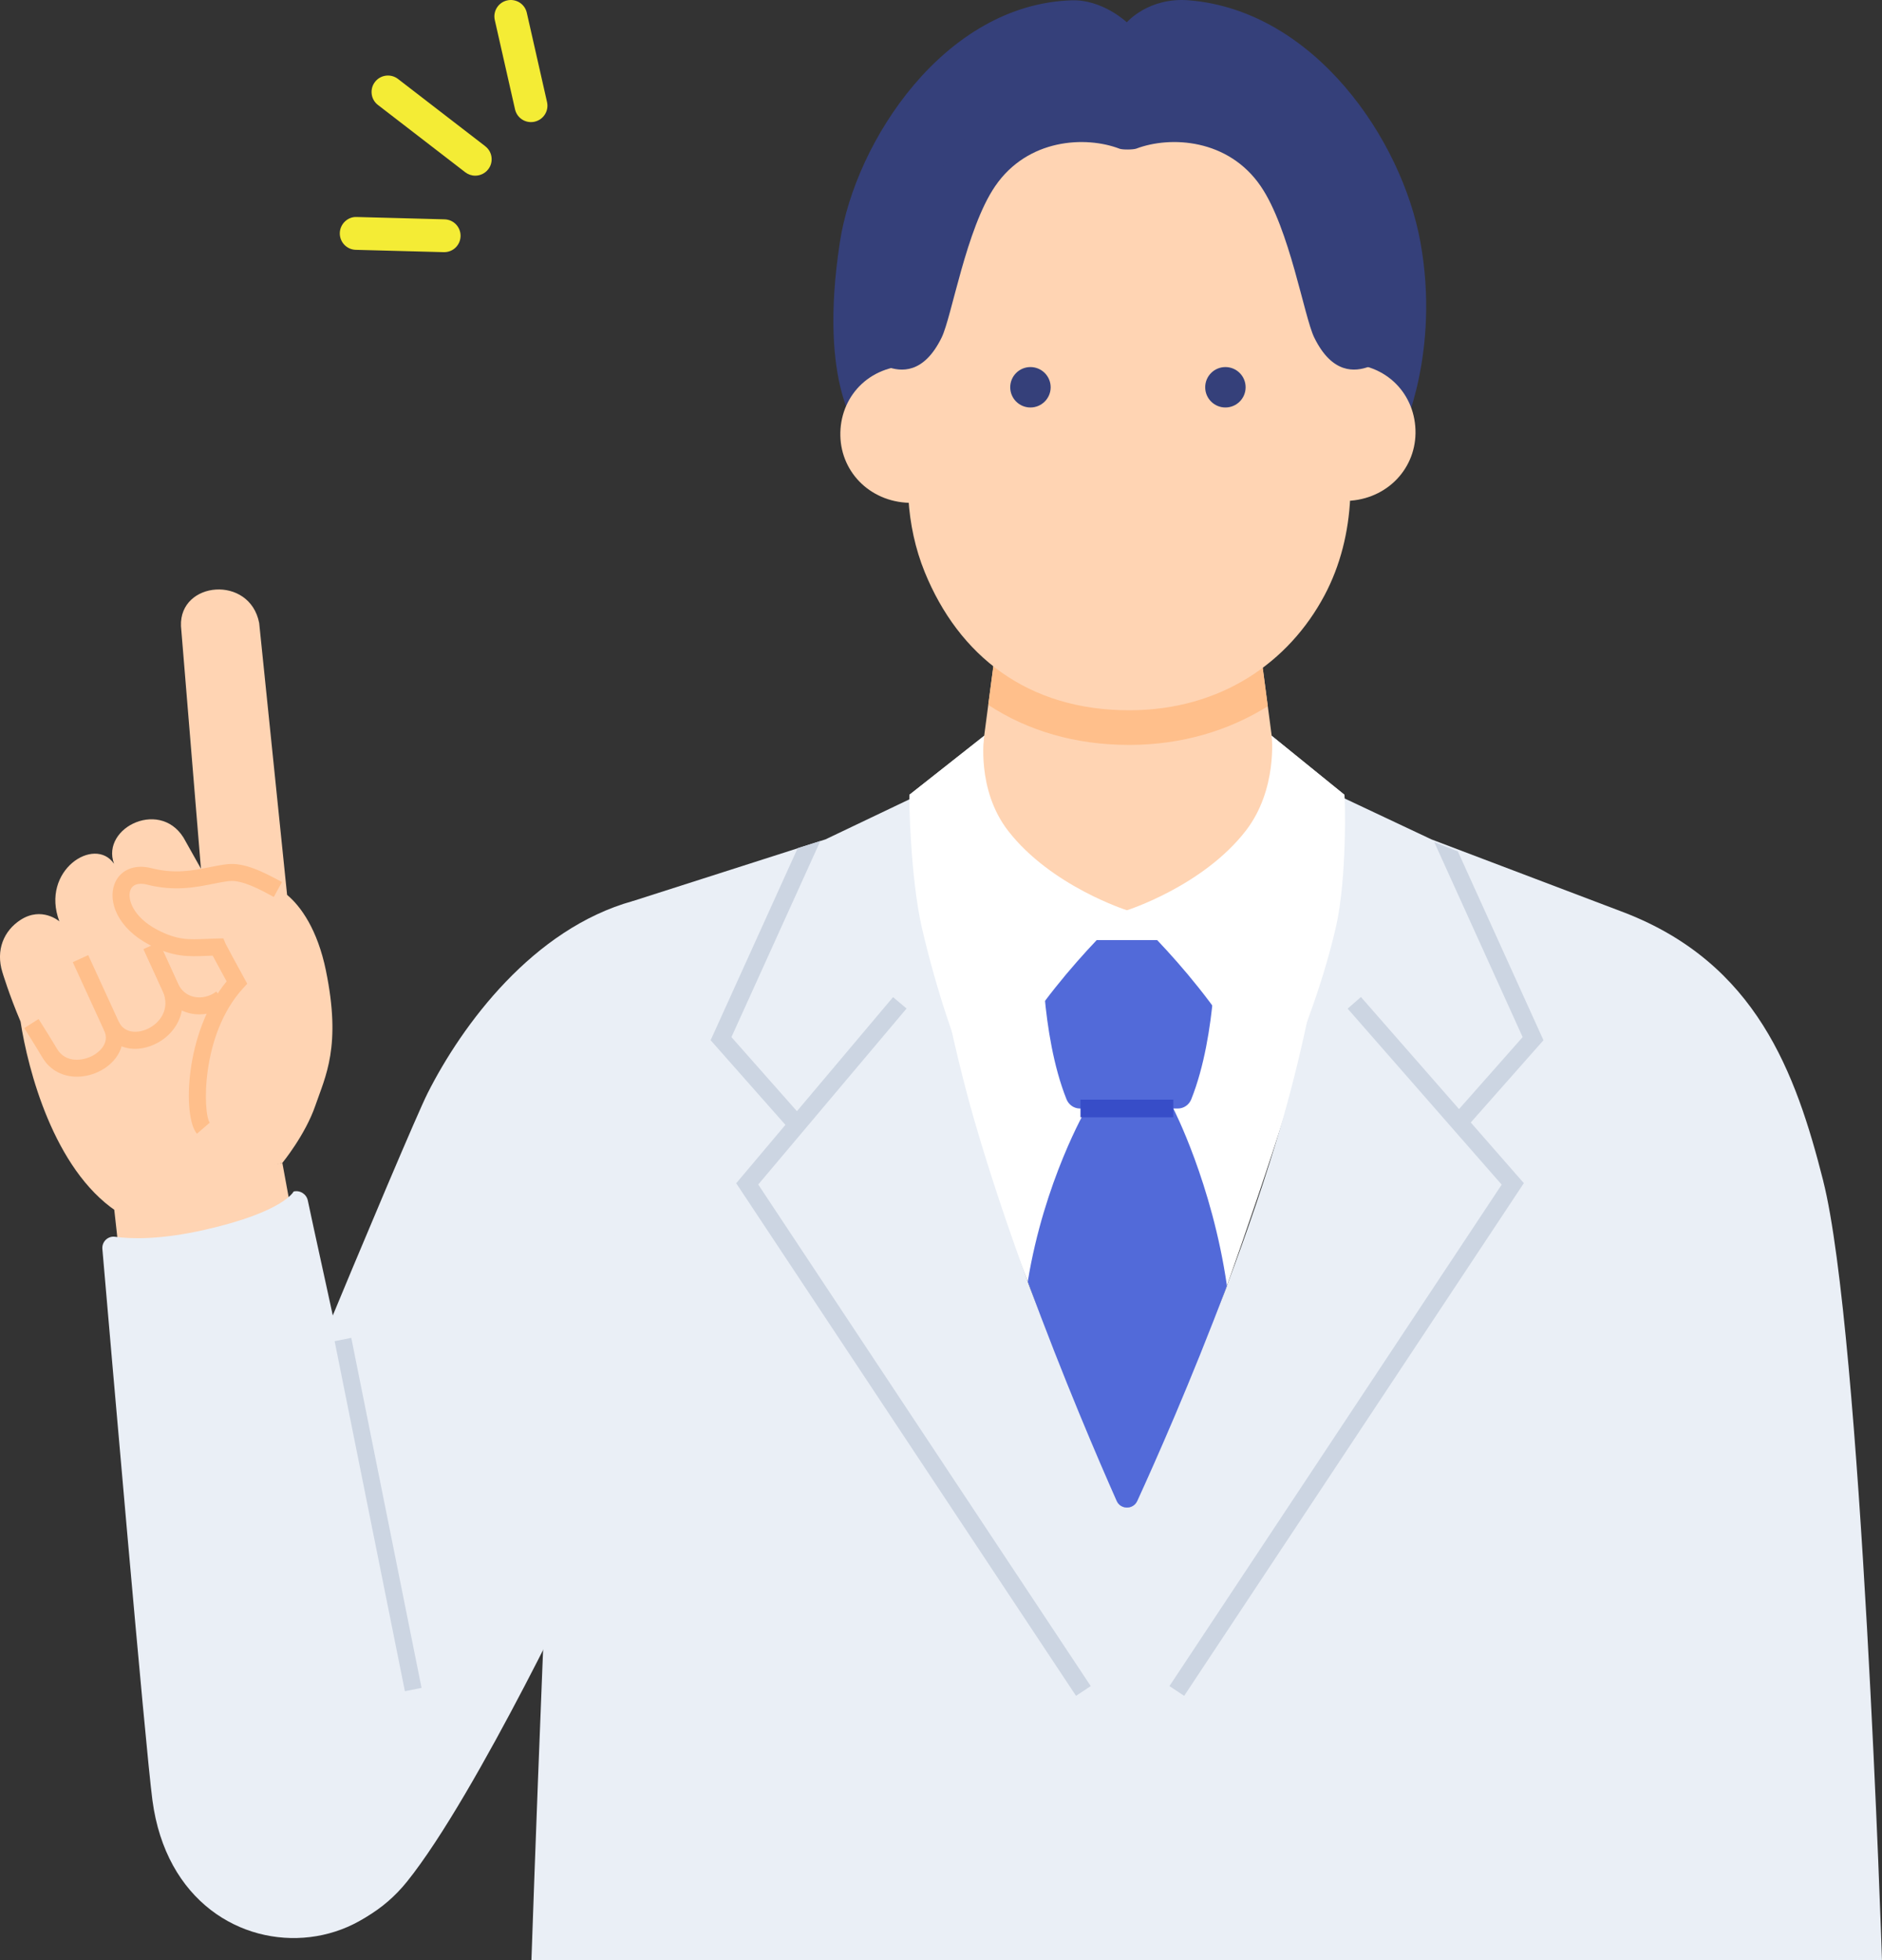 <svg fill="none" height="200" viewBox="0 0 192 200" width="192" xmlns="http://www.w3.org/2000/svg" xmlns:xlink="http://www.w3.org/1999/xlink"><rect x="0" y="0" width="192" height="200" fill="#333333" stroke="none"/><clipPath id="a"><path d="m0 0h192.003v200h-192.003z"/></clipPath><g clip-path="url(#a)"><path d="m137.15 81.088-7.413-6.011h-29.332l-7.619 6.011c-.079.112.603 8.393 1.252 13.517 1.72 13.585 10.814 36.156 10.814 36.156 3.632 9.899 7.319 18.445 9.065 22.377.405.91 1.693.916 2.107.011 1.771-3.87 5.49-12.233 9.144-21.961 0 0 9.399-26.185 11.117-36.583.841-5.097.943-13.406.864-13.517z" fill="#fff"/><path d="m131.546 88.786-3.213-24.356h-26.523l-3.213 24.356c-.512 3.878 8.072 4.059 16.494 4.094 8.568.035 16.979-.146 16.457-4.094z" fill="#ffd4b3"/><path d="m143.049 44.107s3.898-8.147 1.86-19.404c-1.902-10.51-10.846-23.623-23.603-24.672-4.134-.341-6.348 2.245-6.348 2.245s-2.48-2.345-5.621-2.245c-12.963.412-22.067 14.355-23.653 24.672-2.278 14.825 2.039 19.404 2.039 19.404h55.328z" fill="#35407a"/><path d="m137.05 51.113c4.165.05 7.313-3.048 7.359-6.917s-2.886-7.196-7.425-7.09z" fill="#ffd4b3"/><path d="m93.157 51.307c-4.165.089-7.342-2.979-7.425-6.847-.083-3.866 2.817-7.223 7.357-7.159l.066 14.006z" fill="#ffd4b3"/><path d="m128.331 64.431h-26.522l-.99 7.494c4.043 2.653 8.905 4.082 14.364 4.082h.152c5.219-.025 9.994-1.437 14.001-3.946l-1.007-7.633z" fill="#ffbf8b"/><path d="m92.674 50.857c.158 2.576.693 5.124 1.666 7.515 3.454 8.48 10.475 14.149 20.983 14.099 9.273-.044 16.169-4.908 19.796-11.713 1.633-3.064 2.465-6.491 2.627-9.959l.895-19.319c-.023-4.978-5.382-19.252-23.545-19.165-18.025.087-23.617 14.382-23.594 19.377z" fill="#ffd4b3"/><path d="m125.015 41.577c1.139 0 2.062-.923 2.062-2.062 0-1.139-.923-2.062-2.062-2.062s-2.062.923-2.062 2.062c0 1.139.923 2.062 2.062 2.062z" fill="#35407a"/><path d="m105.124 41.577c1.139 0 2.063-.923 2.063-2.062 0-1.139-.924-2.062-2.063-2.062s-2.062.923-2.062 2.062c0 1.139.923 2.062 2.062 2.062z" fill="#35407a"/><path d="m90.925 32.209c.899-3.493 2.438-12.753 7.785-18.372 6.464-6.791 15.813-3.759 16.346-3.578.535-.181 9.909-3.214 16.373 3.578 5.347 5.619 6.886 14.879 7.785 18.372.909 3.531 3.549.489 3.549.489s-.435 3.751-3.135 4.729c-1.35.489-3.701.789-5.549-2.983-1.038-2.12-2.496-11.101-5.459-15.443-3.312-4.85-9.216-5.153-12.692-3.838-.312.117-1.409.127-1.708.013-3.467-1.329-9.377-1.04-12.699 3.826-2.963 4.342-4.42 13.323-5.458 15.443-1.847 3.774-4.2 3.472-5.549 2.983-2.7-.978-3.135-4.729-3.135-4.729s2.638 3.042 3.549-.489z" fill="#35407a"/><path d="m186.001 120.475c-2.81-11.075-6.834-22.151-20.272-27.356l-19.702-7.475-9.095-4.288s-1.544 17.232-6.125 33.06c-1.637 5.657-3.63 11.42-5.64 16.773.035.241-6.574 15.94-9.179 21.951-.389.897-1.662.892-2.041-.01-2.569-6.1-9.131-22.155-9.096-22.367-1.92-5.231-3.824-10.84-5.417-16.346-4.581-15.828-6.235-33.059-6.235-33.059l-8.985 4.288-19.658 6.296s-5.478 9.417-6.841 29.549c-1.666 24.604-3.499 78.51-3.499 78.51h137.782s-2.082-64.082-6-79.525z" fill="#eaeff6"/><path d="m116.025 153.15c1.772-3.87 5.49-12.233 9.145-21.96-1.516-10.446-5.471-18.085-5.471-18.085h-8.867s-4.307 7.388-5.98 17.657c3.631 9.899 7.319 18.445 9.065 22.377.404.911 1.693.916 2.107.011z" fill="#526ad9"/><path d="m124.025 95.921h-17.716s-.176 9.565 2.495 16.242c.225.564.763.944 1.371.944h9.986c.608 0 1.146-.378 1.371-.944 2.669-6.677 2.495-16.242 2.495-16.242z" fill="#526ad9"/><path d="m119.699 112.203h-9.468v1.802h9.468z" fill="#374dc8"/><path d="m129.737 75.077 7.413 6.012c.079.112.293 8.484-.865 13.517-1.405 6.124-3.922 12.515-5.636 16.032-.423.871-1.671.863-2.081-.013-4.51-9.626-13.598-17.748-13.598-17.748s7.742-2.453 12.121-8.108c3.268-4.219 2.648-9.693 2.648-9.693z" fill="#fff"/><path d="m100.405 75.077-7.62 6.012c-.079.112.096 8.484 1.252 13.517 1.407 6.123 3.535 12.515 5.251 16.034.424.869 1.669.863 2.079-.011 4.51-9.628 13.601-17.752 13.601-17.752s-7.743-2.453-12.122-8.108c-3.267-4.219-2.443-9.693-2.443-9.693z" fill="#fff"/><path d="m149.425 115.235-1.349-1.193 7.263-8.221-9.014-19.894 2.407.947 8.731 19.265z" fill="#ccd5e2"/><path d="m120.807 173.035-1.502-.995 33.895-51.166-15.714-17.959 1.356-1.186 16.619 18.993z" fill="#ccd5e2"/><path d="m80.535 115.236-8.037-9.097 8.88-19.598 2.309-.726-9.066 20.007 7.265 8.22z" fill="#ccd5e2"/><path d="m109.775 173.035-34.668-52.302 16.001-18.991 1.377 1.161-15.131 17.959 33.922 51.177z" fill="#ccd5e2"/><path d="m43.615 111.564c-1.931 3.826-20.761 48.991-25.692 62.389-8.053 21.878 13.929 30.071 23.599 18.039 7.173-8.925 18.603-33.22 18.603-33.22s5.678-67.18 4.434-66.833c-10.169 2.831-17.386 12.574-20.944 19.623z" fill="#eaeff6"/><path d="m33.254 99.045c-.87-4.229-2.582-6.583-3.965-7.737l-2.848-27.743c-.953-4.92-8.159-4.28-7.978.314l2.037 24.755-1.56-2.78c-2.297-4.515-8.69-1.477-7.307 2.282-1.968-2.89-7.533.676-5.578 5.873 0 0-1.781-1.55-3.951-.154-1.72 1.105-2.557 3.098-1.86 5.345 0 0 .697 2.324 1.852 5.033.751 4.887 3.372 15.039 9.784 19.361l16.924-4.939s2.334-2.84 3.364-5.838c1.03-2.998 2.675-6.044 1.084-13.773z" fill="#ffd4b3"/><g fill="#ffbf8b"><path d="m20.327 103.5c-.308 0-.614-.032-.915-.098-1.192-.264-2.172-1.034-2.759-2.164l-2.006-4.386 1.577-.72 1.987 4.346c.425.819 1.096 1.127 1.579 1.233.766.169 1.617-.033 2.28-.54l1.055 1.375c-.811.622-1.808.955-2.796.955z"/><path d="m13.786 107.019c-1.383 0-2.586-.703-3.22-1.993l-3.141-6.851 1.575-.722 3.131 6.83c.56 1.14 1.868 1.18 2.909.704 1.29-.589 2.336-2.033 1.581-3.812l-1.978-4.325 1.577-.72 1.987 4.346c1.163 2.74-.354 5.131-2.447 6.086-.672.307-1.342.455-1.978.455z"/><path d="m7.845 109.859c-1.359 0-2.705-.58-3.528-1.97-.714-1.207-1.831-2.971-1.843-2.988l1.463-.928c.012.017 1.144 1.804 1.872 3.034.897 1.514 2.702 1.237 3.695.682.318-.177 1.864-1.14 1.074-2.64l1.533-.807c.953 1.808.227 3.847-1.762 4.958-.749.42-1.629.659-2.503.659z"/><path d="m20.091 115.681c-1.485-1.711-1.248-10.376 3.027-15.546-.485-.888-1.078-1.978-1.423-2.629-.198.008-.389.015-.578.023-1.847.079-3.443.15-5.884-1.13-3.241-1.7-4.238-4.408-3.549-6.206.545-1.421 2.018-2.054 3.753-1.612 2.393.61 4.19.252 5.929-.094.626-.125 1.215-.243 1.814-.31 1.725-.191 3.624.753 5.584 1.823l-.832 1.521c-1.288-.705-3.235-1.773-4.558-1.621-.524.06-1.08.169-1.668.287-1.746.348-3.922.782-6.695.075-.41-.104-1.396-.258-1.706.553-.347.905.272 2.759 2.734 4.051 2.028 1.063 3.212 1.013 5.003.932.366-.015.747-.033 1.157-.04l.587-.012.227.543c.092.2 1.055 1.978 1.912 3.541l.298.545-.42.459c-4.379 4.779-4.084 12.851-3.404 13.715l-1.311 1.134z"/></g><path d="m35.826 153.948c-3.204-14.328-6.924-34.722-7.021-35.292l-17.284 3.559s2.245 19.721 3.518 35.158c1.242 15.065 7.402 17.328 13.153 16.874 5.752-.455 10.583-7.106 7.633-20.299z" fill="#ffd4b3"/><path d="m11.74 126.193c-.73-.103-1.359.508-1.296 1.242.747 8.672 4.39 50.841 5.106 56.25 2.748 20.715 30.884 17.798 27.789-3.841-1.408-9.851-11.384-54.566-11.933-57.337-.131-.664-.789-1.088-1.45-.934 0 0-.994 2.074-9.033 3.901-4.589 1.044-7.581.942-9.185.719z" fill="#eaeff6"/><path d="m35.837 136.505-1.699.341 7.169 35.717 1.699-.341z" fill="#ccd5e2"/><path d="m54.547 12.418c-.123.026-.249.041-.372.041-.785 0-1.458-.536-1.633-1.306l-2.064-9.11c-.205-.9.361-1.797 1.261-2.001.435-.1.881-.022 1.261.212.38.238.644.61.744 1.049l2.064 9.11c.205.9-.361 1.797-1.261 2.001zm-5.044 2.5-8.901-6.863c-.733-.562-1.785-.428-2.347.305-.275.353-.391.792-.335 1.239.056.446.283.837.64 1.112l8.901 6.863c.298.227.647.35 1.019.35.524 0 1.008-.238 1.328-.651.275-.353.391-.792.335-1.239-.056-.446-.283-.837-.64-1.112zm-4.147 7.462-8.968-.238c-.428-.022-.856.138-1.183.443-.331.309-.528.74-.539 1.187-.011.446.152.87.458 1.198.309.324.725.51 1.172.521l8.968.238h.048c.915 0 1.648-.714 1.674-1.629.011-.446-.152-.87-.458-1.198-.309-.324-.725-.51-1.172-.521z" fill="#f4ec35"/></g></svg>